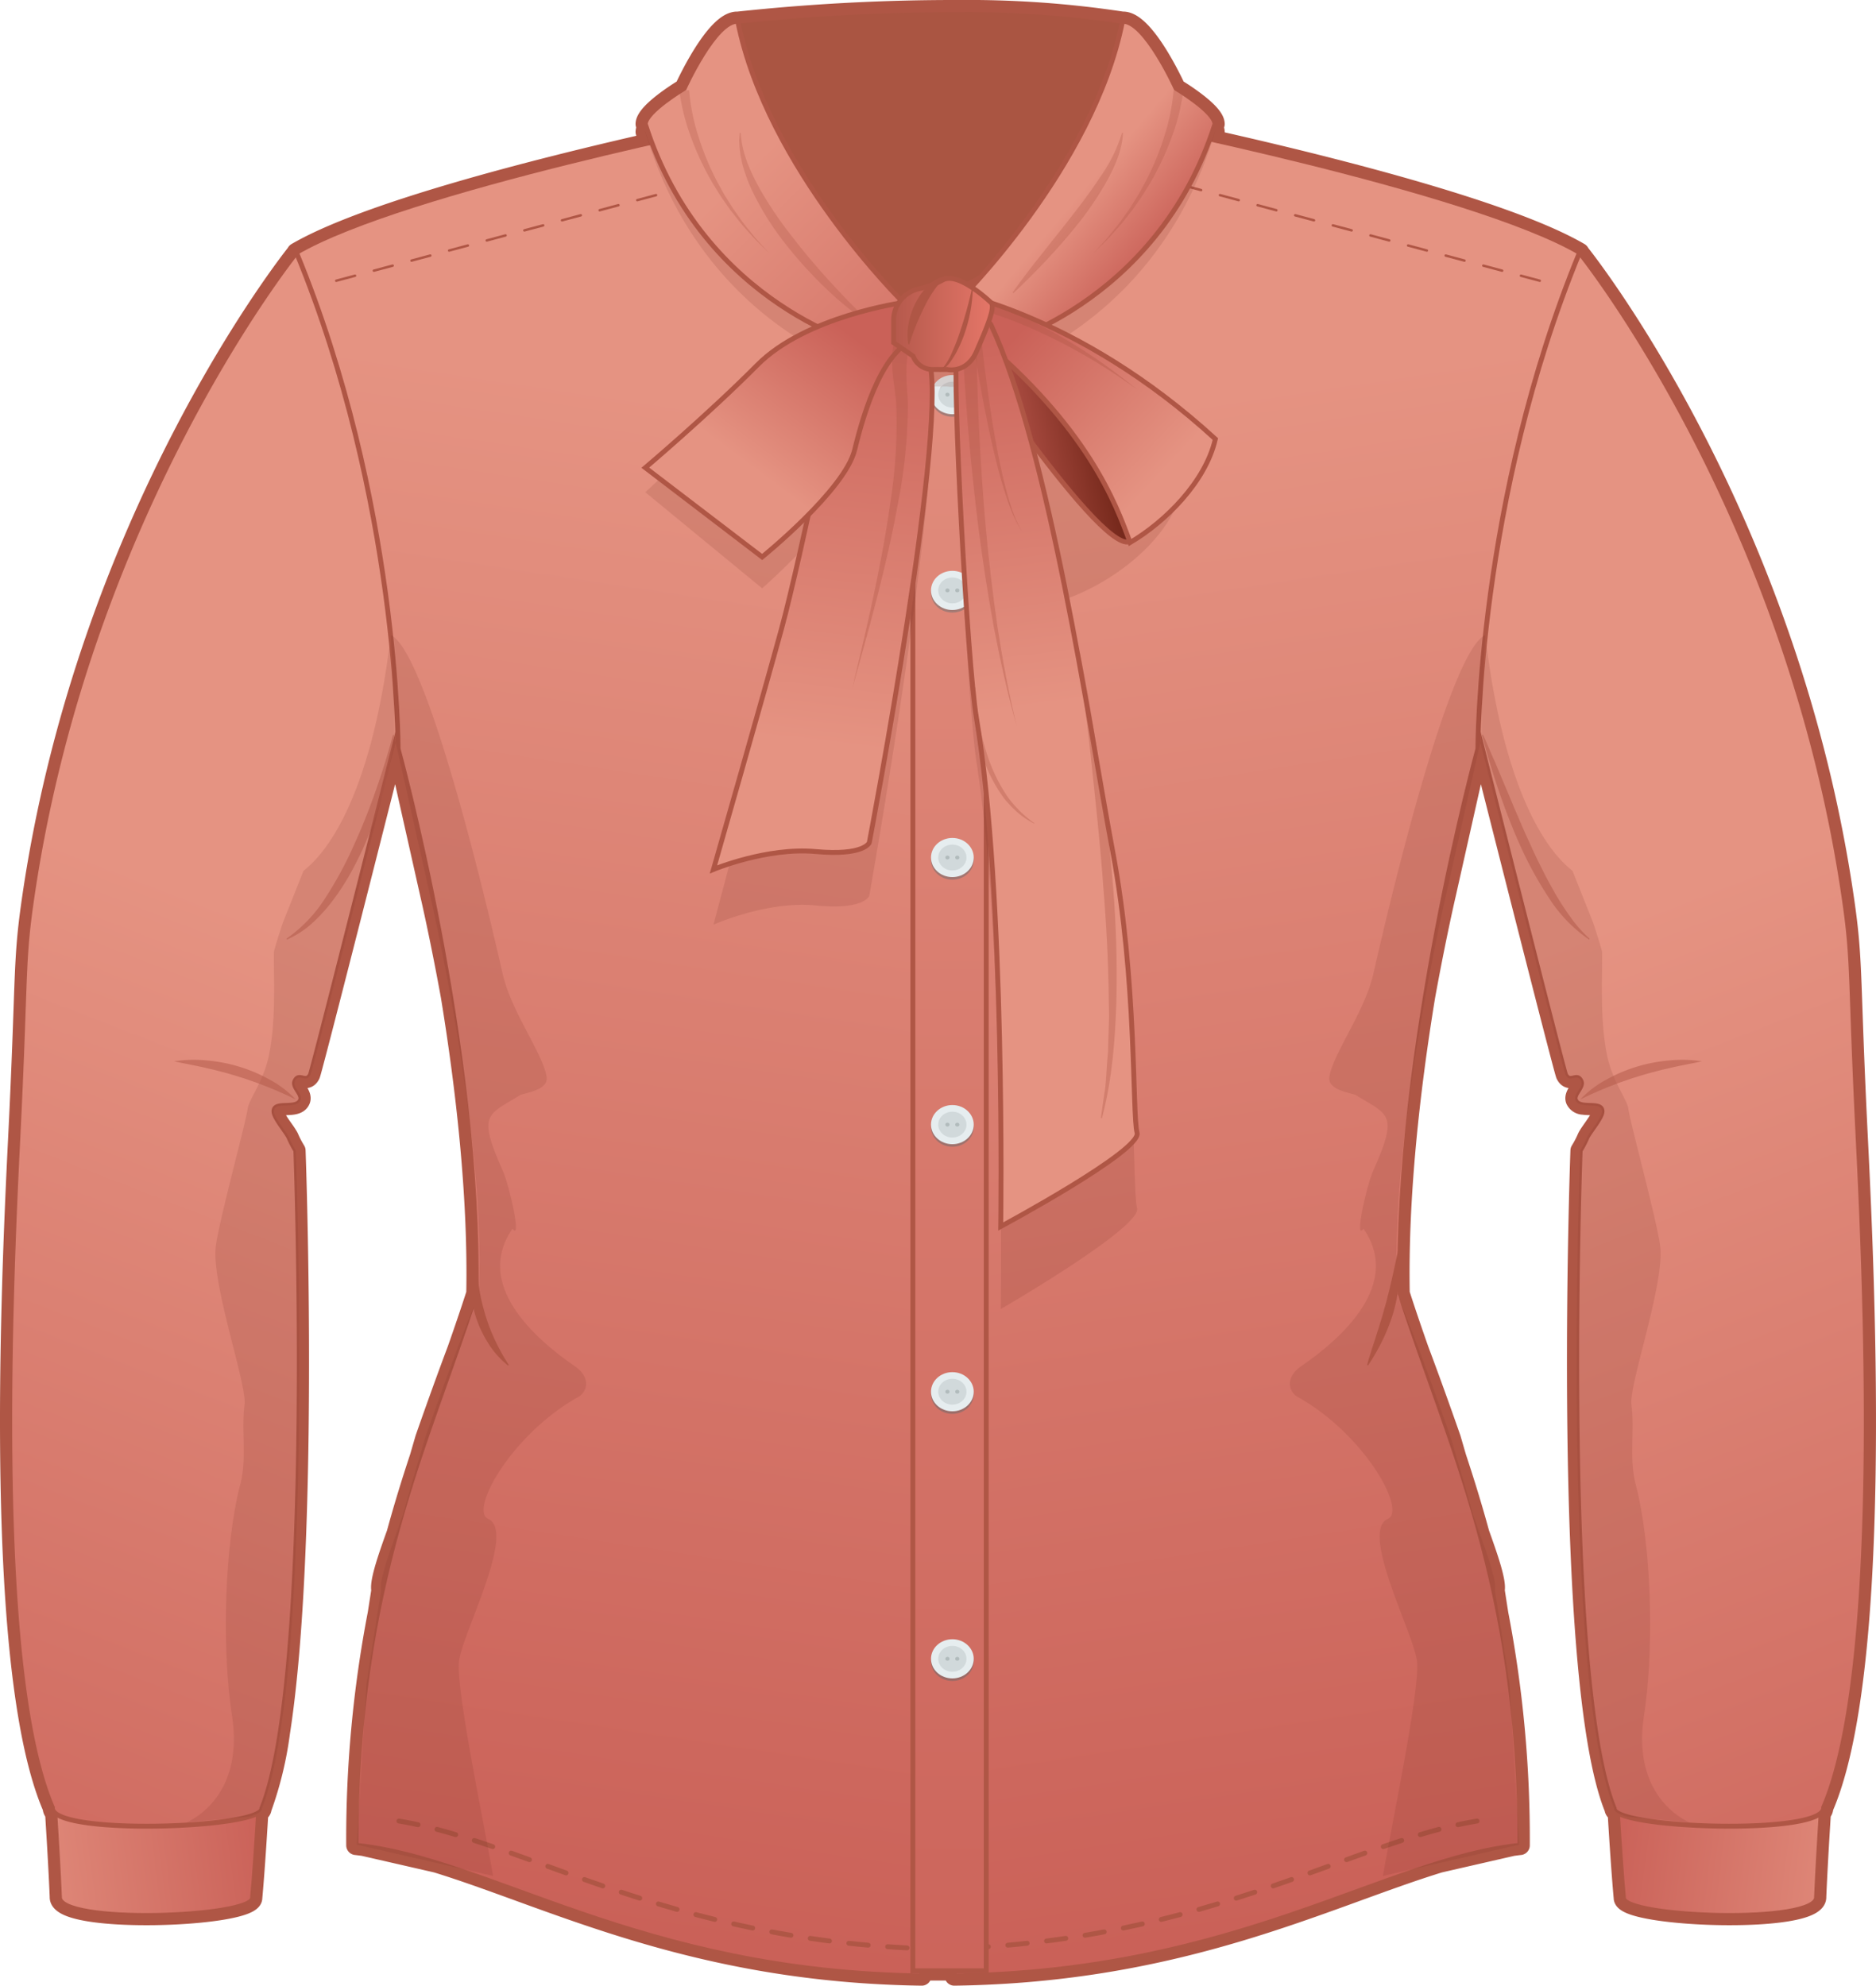 <svg xmlns="http://www.w3.org/2000/svg" xmlns:xlink="http://www.w3.org/1999/xlink" width="385.291" height="407.878" viewBox="0 0 385.291 407.878"><defs><linearGradient id="b95f347c-0313-4b18-857b-d6524067eae5" x1="-418.76" y1="379.021" x2="-359.807" y2="386.644" gradientTransform="matrix(-1, 0, 0, 1, -364.048, 0)" gradientUnits="userSpaceOnUse"><stop offset="0" stop-color="#ca6158"/><stop offset="1" stop-color="#e59382"/></linearGradient><linearGradient id="faab9685-6e68-4bfb-85e1-66e230280821" x1="-728.738" y1="405.721" x2="-772.008" y2="163.643" gradientTransform="matrix(-0.981, -0.193, -0.193, 0.981, -665.745, -118.756)" xlink:href="#b95f347c-0313-4b18-857b-d6524067eae5"/><linearGradient id="e4df74f6-2d3e-4f61-9d91-2b50ad7c6b3a" x1="-464.34" y1="392.419" x2="-511.382" y2="82.083" xlink:href="#b95f347c-0313-4b18-857b-d6524067eae5"/><linearGradient id="b54f87dc-5e50-404a-9146-cd389dfc6d2e" x1="-514.247" y1="47.301" x2="-429.414" y2="47.301" xlink:href="#b95f347c-0313-4b18-857b-d6524067eae5"/><linearGradient id="ed2ccaf1-e5a5-4348-a969-e710265f4623" x1="330.579" y1="379.021" x2="389.532" y2="386.644" gradientTransform="matrix(1, 0, 0, 1, 0, 0)" xlink:href="#b95f347c-0313-4b18-857b-d6524067eae5"/><linearGradient id="ad9ca9af-0f38-4f37-b847-0bd86f66a8fd" x1="6.461" y1="550.607" x2="-36.809" y2="308.529" gradientTransform="translate(301.697 -118.756) rotate(-11.148)" xlink:href="#b95f347c-0313-4b18-857b-d6524067eae5"/><linearGradient id="fab0e8ac-702d-4dcc-ad0f-988f0ef78848" x1="285" y1="392.419" x2="237.958" y2="82.083" gradientTransform="matrix(1, 0, 0, 1, 0, 0)" xlink:href="#b95f347c-0313-4b18-857b-d6524067eae5"/><linearGradient id="b4c9514e-4c80-414a-9e43-910850f97a10" x1="235.093" y1="47.301" x2="319.925" y2="47.301" gradientTransform="matrix(1, 0, 0, 1, 0, 0)" xlink:href="#b95f347c-0313-4b18-857b-d6524067eae5"/><linearGradient id="eaa7ccc2-042a-4a35-94f4-6d1a76609b35" x1="195.017" y1="433.369" x2="195.017" y2="22.379" gradientTransform="matrix(1, 0, 0, 1, 0, 0)" xlink:href="#b95f347c-0313-4b18-857b-d6524067eae5"/><linearGradient id="feb4f5e6-cfc1-4ab4-83de-8e36ee83bf41" x1="236.401" y1="53.66" x2="221.048" y2="40.669" gradientTransform="matrix(1, 0, 0, 1, 0, 0)" xlink:href="#b95f347c-0313-4b18-857b-d6524067eae5"/><linearGradient id="b7daac80-544f-439f-a452-83cdcb68ba83" x1="211.655" y1="90.993" x2="154.686" y2="33.303" gradientTransform="matrix(1, 0, 0, 1, 0, 0)" xlink:href="#b95f347c-0313-4b18-857b-d6524067eae5"/><linearGradient id="a8765bcb-d210-4537-933c-1d91ee9e7317" x1="-203.14" y1="212.079" x2="-171.829" y2="212.079" gradientTransform="translate(353.604 -159.868) rotate(-12.12)" gradientUnits="userSpaceOnUse"><stop offset="0" stop-color="#ca6158"/><stop offset="1" stop-color="#661e10"/></linearGradient><linearGradient id="e3da7eab-79a6-4bd2-b488-482139dd9b5b" x1="207.729" y1="69.916" x2="237.851" y2="98.018" gradientTransform="matrix(1, 0, 0, 1, 0, 0)" xlink:href="#b95f347c-0313-4b18-857b-d6524067eae5"/><linearGradient id="bd8d2dd4-885c-4cfe-9593-27c363f52c94" x1="198.726" y1="62.81" x2="208.911" y2="145.695" gradientTransform="matrix(1, 0, 0, 1, 0, 0)" xlink:href="#b95f347c-0313-4b18-857b-d6524067eae5"/><linearGradient id="f34f4bb6-ee16-4858-b8b4-564f81ae7ae3" x1="177.327" y1="61.802" x2="166.761" y2="152.677" gradientTransform="matrix(1, 0, 0, 1, 0, 0)" xlink:href="#b95f347c-0313-4b18-857b-d6524067eae5"/><linearGradient id="eba9fc15-8cdf-4b2c-9edd-97eceafeb3aa" x1="174.154" y1="68.259" x2="153.73" y2="95.551" gradientTransform="matrix(1, 0, 0, 1, 0, 0)" xlink:href="#b95f347c-0313-4b18-857b-d6524067eae5"/><linearGradient id="fdc88689-d3e1-4fa1-a455-c973232d226e" x1="183.53" y1="66.582" x2="203.796" y2="66.582" gradientUnits="userSpaceOnUse"><stop offset="0.006" stop-color="#b5594c"/><stop offset="1" stop-color="#e57668"/></linearGradient></defs><title>Asset 100</title><g id="fe8bf4da-cbbf-424a-9351-c1acba2d5459" data-name="Layer 2"><g id="a4e44743-6977-4b1d-8d7d-de77ff89b642" data-name="Layer 1"><path d="M381.628,233.863c-1.614-32.362-.964-35.795-2.638-47.761C367.76,105.82,324.53,52.06,324.53,52.06l-.291.234c.059-.145.117-.29.177-.435-14.956-8.731-52.418-18.025-75.383-23.183.168-.528.337-1.052.497-1.591a2.338,2.338,0,0,0-.25-.89c.081-.245.171-.476.25-.724-.059-2.593-8-7.335-8-7.335s-6.361-14.047-11-13.753A211.235,211.235,0,0,0,196.874,2,416.555,416.555,0,0,0,151.53,4.384c-4.639-.294-11,13.753-11,13.753s-7.941,4.742-8,7.335c.079.247.169.479.25.724a2.339,2.339,0,0,0-.25.89q.342,1.155.708,2.275c-23.105,5.267-58.046,14.141-72.363,22.5.06.145.117.29.177.435L60.761,52.06s-43.23,53.76-54.46,134.041C4.627,198.068,5.277,201.5,3.663,233.863s-4.902,109.759,7.098,137.44a1.45,1.45,0,0,0,.664,1.212c-.052-.025-.114-.049-.164-.075.411,6.538.744,12.376.948,17.2-.326,5.787,39.809,4.299,39.665.189.393-4.337.812-10.364,1.239-17.468l.001-.001a2.58,2.58,0,0,0,.245-.175c.023-.018.043-.037.064-.056a1.465,1.465,0,0,0,.144-.146c.019-.022.038-.045.054-.068a.839.839,0,0,0,.084-.147c.01-.021.022-.043.03-.064a.597.597,0,0,0,.035-.211l0-.002a73.991,73.991,0,0,0,3.8-15.664q.168-1.079.326-2.198c.529-3.728.985-7.771,1.376-12.039q.117-1.28.227-2.587c.293-3.483.545-7.099.763-10.801,1.032-17.583,1.266-37.109,1.198-53.621q-.011-2.607-.031-5.108c-.152-19.154-.668-33.126-.668-33.126s-.106-.167-.271-.451c-.11-.189-.246-.43-.394-.707-.074-.139-.151-.286-.229-.441-.156-.31-.316-.649-.467-1.001-.033-.076-.073-.159-.121-.247A16.634,16.634,0,0,0,58.34,232.06q-.16-.228-.325-.465a19.048,19.048,0,0,1-1.408-2.233,4.552,4.552,0,0,1-.225-.517,1.735,1.735,0,0,1-.111-.56,1.224,1.224,0,0,1,.054-.37.901.901,0,0,1,.384-.492,1.464,1.464,0,0,1,.305-.146,3.362,3.362,0,0,1,.774-.155c.572-.058,1.236-.047,1.859-.097.934-.075,1.778-.286,2.087-1.07.41-1.042-1.18-2.293-1.246-3.379a1.052,1.052,0,0,1,.011-.23.95.95,0,0,1,.065-.224,1.362,1.362,0,0,1,.52-.678,1.111,1.111,0,0,1,.815-.068,4.051,4.051,0,0,0,.865.144c.357-.009.7-.173.998-.757a.824.824,0,0,0,.033-.089l.011-.036c.014-.042.029-.093.048-.156l.003-.01c1.295-4.365,14.408-56.112,17.405-68.015-.025.034-.048.013-.069-.031l.057-.228.012.259,7,31.173s2.03,8.689,4.281,21.085c3.117,19.072,5.6,40.963,5.219,60.974-1.242,3.871-2.556,7.7-3.904,11.54-3.34,8.876-6.596,18.258-6.596,18.258l-1.12,3.852c-1.656,5-3.258,10.171-4.741,15.609-1.596,4.461-3.555,9.954-3.139,11.713l-.75,4.814a243.884,243.884,0,0,0-4.406,47.573c.51.052,1.023.125,1.535.19l15.009,3.44c23.877,7.347,52.82,22.555,99.642,23.201.005-.342.01-.699.016-1.056h6.678c.005.357.011.714.016,1.056,46.822-.645,75.764-15.854,99.642-23.201l15.009-3.44c.512-.066,1.025-.139,1.535-.19a243.876,243.876,0,0,0-4.406-47.573l-.75-4.814c.417-1.758-1.543-7.251-3.138-11.712-1.483-5.438-3.085-10.609-4.741-15.609l-1.12-3.852s-3.256-9.382-6.596-18.258c-1.349-3.84-2.662-7.669-3.904-11.54-.381-20.011,2.102-41.902,5.219-60.974C295,192.319,297.03,183.63,297.03,183.63l7-31.173.012-.259.057.228c-.021.044-.044.064-.069.031,2.997,11.903,16.11,63.65,17.405,68.015l.003.01c.019.063.035.114.048.156l.011.036a.824.824,0,0,0,.033.089c.298.584.641.749.998.757a4.052,4.052,0,0,0,.865-.144,1.111,1.111,0,0,1,.815.068,1.363,1.363,0,0,1,.519.678.949.949,0,0,1,.065.224,1.181,1.181,0,0,1-.025.465,7.782,7.782,0,0,1-.912,1.719c-.047.082-.091.164-.132.246a2.483,2.483,0,0,0-.188.484,1.436,1.436,0,0,0-.041.237,1.008,1.008,0,0,0,.064.458,1.845,1.845,0,0,0,1.629,1.019c1.189.176,2.671-.019,3.395.449a.901.901,0,0,1,.384.492,1.224,1.224,0,0,1,.054.37,1.734,1.734,0,0,1-.111.56c-.467,1.351-2.277,3.504-2.897,4.657-.048.089-.088.171-.121.247-.151.353-.311.692-.467,1.001-.078.155-.155.303-.229.441-.148.277-.284.518-.394.707-.165.283-.271.451-.271.451s-4,108.189,6.991,135.143a.597.597,0,0,0,.035.213c.007.021.02.042.029.063a.834.834,0,0,0,.085.148c.016.022.035.045.054.067a1.432,1.432,0,0,0,.144.146c.021.019.041.037.063.056a2.556,2.556,0,0,0,.246.175l0,0c.427,7.104.846,13.131,1.239,17.468-.143,4.11,39.991,5.598,39.665-.189.205-4.824.537-10.661.948-17.2-.05.026-.112.049-.164.075a1.45,1.45,0,0,0,.664-1.212C386.53,343.621,383.242,266.225,381.628,233.863Z" fill="none" stroke="#af5645" stroke-linecap="round" stroke-linejoin="round" stroke-width="4"/><path d="M53.117,372.298c-.428,7.132-.848,13.181-1.243,17.53.143,4.11-39.991,5.598-39.665-.189-.205-4.824-.537-10.661-.948-17.2C18.227,376.036,45.518,375.221,53.117,372.298Z" stroke="#af5645" stroke-miterlimit="10" fill="url(#b95f347c-0313-4b18-857b-d6524067eae5)"/><path d="M60.761,52.06s-43.23,53.76-54.46,134.041C4.627,198.068,5.277,201.5,3.663,233.863s-4.902,109.759,7.098,137.44c-.353,5.787,43.164,4.299,43.009.189C64.761,344.538,60.761,236.349,60.761,236.349a20.371,20.371,0,0,1-1.361-2.6c-.52-1.215-3.137-4.158-3.129-5.463.013-2.223,4.639-.239,5.463-2.33.469-1.191-1.675-2.655-1.17-3.834.824-1.921,2.244.51,3.197-1.36.471-.925,18-70.598,18-70.598L98.244,113.06,96.02,99.328,68.739,58.48Z" stroke="#af5645" stroke-miterlimit="10" fill="url(#faab9685-6e68-4bfb-85e1-66e230280821)"/><path d="M44.328,255.967c.666-5.283,6.186-25.425,6.529-28.192.241-1.945,3.3-5.637,4.405-11.139,1.477-7.353.917-15.811,1-21.088.006-.405,1.799-6.057,2-6.418l4-10.085c-.478-.358,13-6.418,18-48.593,1,2.751.421,22.765,1,22.005-3.106,12.337-17.082,67.485-17.5,68.306-.953,1.87-2.373-.561-3.197,1.36-.506,1.178,1.639,2.642,1.17,3.833-.823,2.091-5.45.107-5.463,2.33-.007,1.306,2.609,4.248,3.129,5.464a20.379,20.379,0,0,0,1.361,2.6s4,108.189-6.991,135.143c.024.621-.955,1.182-2.624,1.667-1.144.172-12.884,1.177-12.884,1.177s12-4.584,9.402-21.812C45.31,336.92,46.404,316.09,49.351,304.9c1.4-5.317.182-10.933.873-16.365C50.755,284.356,43.359,263.648,44.328,255.967Z" fill="#7c3327" opacity="0.15"/><path d="M189.291,405.878c-58.093-.801-88.668-24.028-116.186-26.832,0-53.762,14.656-82.184,24.656-113.358.953-50.038-16-111.857-16-111.857s.08-51.112-20.886-101.972C83.13,38.867,155.221,24.627,155.221,24.627l37.127,43.937S190.165,348.209,189.291,405.878Z" stroke="#af5645" stroke-miterlimit="10" fill="url(#e4df74f6-2d3e-4f61-9d91-2b50ad7c6b3a)"/><path d="M194.291,400.377c-58.093-.801-88.668-24.028-116.186-26.832" fill="none" stroke="#af5645" stroke-linecap="round" stroke-linejoin="round" stroke-dasharray="4"/><line x1="150.198" y1="35.946" x2="65.365" y2="58.657" stroke="#af5645" fill="url(#b54f87dc-5e50-404a-9146-cd389dfc6d2e)" stroke-linejoin="round" stroke-width="0.5" stroke-dasharray="4" stroke-linecap="round"/><g opacity="0.5"><path d="M80.906,150.96a64.83,64.83,0,0,1-2.252,11.974c-.514,1.968-1.187,3.886-1.848,5.812q-1.058,2.865-2.299,5.668c-.882,1.843-1.772,3.688-2.802,5.468A50.492,50.492,0,0,1,68.3,185.04a33.344,33.344,0,0,1-4.188,4.596,19.081,19.081,0,0,1-5.196,3.365l-.105-.17a29.401,29.401,0,0,0,8.183-8.663,75.856,75.856,0,0,0,5.694-10.579c1.669-3.647,3.149-7.382,4.477-11.17,1.325-3.788,2.531-7.624,3.548-11.506Z" fill="#af5645"/></g><g opacity="0.5"><path d="M60.735,225.84c-2.012-1-4.017-1.867-6.041-2.675-1.017-.39-2.025-.793-3.055-1.134l-1.535-.534L48.551,221.02c-1.034-.318-2.075-.626-3.129-.884l-1.577-.413c-.531-.116-1.063-.231-1.593-.361-2.128-.505-4.288-.86-6.491-1.358a27.265,27.265,0,0,1,6.731-.178,33.024,33.024,0,0,1,6.643,1.282,31.955,31.955,0,0,1,6.232,2.648A21.105,21.105,0,0,1,60.735,225.84Z" fill="#af5645"/></g><path d="M87.261,295.486s7-20.171,11-29.339c2-31.173-10-82.517-10-82.517l-7-31.173-1-22.005c6,2.751,15.666,37.543,23,69.681,1.77,7.755,8.318,16.384,9,21.088.332,2.29-2.803,2.969-5.218,3.628a.9.9,0,0,0-.238.104c-6.692,4.147-8.796,3.75-3.544,15.522,1.335,2.993,3.96,14.607,2,11.919-7.948,11.482,4.539,22.553,12.748,28.204,3.546,2.442,2.509,5.38.747,6.36-13.562,7.539-22.429,23.29-18.495,25.032,5.855,2.594-5.418,23.721-6,29.34-.61,5.892,5.264,33.703,7,44.009l-28-6.418,2-33.007,3-19.254c-.652-2.75,4.511-14.642,5-17.42Z" fill="#7c3327" opacity="0.15"/><path d="M98.181,256.951a27.247,27.247,0,0,0,.035,6.16,35.562,35.562,0,0,0,1.194,6.051,37.084,37.084,0,0,0,2.106,5.799,42.443,42.443,0,0,0,2.98,5.414l-.166.111a18.095,18.095,0,0,1-4.239-4.862,23.477,23.477,0,0,1-2.606-5.925,31.239,31.239,0,0,1-.654-3.185,21.632,21.632,0,0,1-.184-3.247,14.915,14.915,0,0,1,1.336-6.349Z" fill="#af5645"/><path d="M332.174,372.298c.429,7.132.848,13.181,1.243,17.53-.143,4.11,39.991,5.598,39.665-.189.204-4.824.537-10.661.948-17.2C367.064,376.036,339.773,375.221,332.174,372.298Z" stroke="#af5645" stroke-miterlimit="10" fill="url(#ed2ccaf1-e5a5-4348-a969-e710265f4623)"/><path d="M324.53,52.06s43.23,53.76,54.46,134.041c1.674,11.967,1.024,15.399,2.638,47.761s4.902,109.759-7.098,137.44c.353,5.787-43.164,4.299-43.009.189C320.53,344.538,324.53,236.349,324.53,236.349a20.371,20.371,0,0,0,1.361-2.6c.52-1.215,3.137-4.158,3.129-5.463-.013-2.223-4.639-.239-5.462-2.33-.469-1.191,1.675-2.655,1.17-3.834-.824-1.921-2.244.51-3.197-1.36-.471-.925-18-70.598-18-70.598L287.047,113.06l2.224-13.732,27.28-40.849Z" stroke="#af5645" stroke-miterlimit="10" fill="url(#ad9ca9af-0f38-4f37-b847-0bd86f66a8fd)"/><path d="M340.963,255.967c-.666-5.283-6.186-25.425-6.529-28.192-.241-1.945-3.3-5.637-4.405-11.139-1.477-7.353-.917-15.811-1-21.088-.006-.405-1.8-6.057-2-6.418l-4-10.085c.478-.358-13-6.418-18-48.593-1,2.751-.421,22.765-1,22.005,3.106,12.337,17.082,67.485,17.5,68.306.953,1.87,2.373-.561,3.197,1.36.506,1.178-1.639,2.642-1.17,3.833.823,2.091,5.45.107,5.462,2.33.007,1.306-2.609,4.248-3.129,5.464a20.394,20.394,0,0,1-1.361,2.6s-4,108.189,6.991,135.143c-.024.621.955,1.182,2.624,1.667,1.144.172,12.884,1.177,12.884,1.177s-12-4.584-9.402-21.812c2.353-15.603,1.259-36.434-1.688-47.623-1.4-5.317-.182-10.933-.873-16.365C334.536,284.356,341.932,263.648,340.963,255.967Z" fill="#7c3327" opacity="0.15"/><path d="M230.53,4.384A211.235,211.235,0,0,0,196.874,2,416.555,416.555,0,0,0,151.53,4.384l4,26.589,24,37.591,28.482-15.079L228.468,17.642Z" fill="#aa5542" stroke="#af5645" stroke-miterlimit="10"/><path d="M196,405.878c58.093-.801,88.668-24.028,116.186-26.832,0-53.762-14.656-82.184-24.656-113.358-.953-50.038,16-111.857,16-111.857s-.08-51.112,20.886-101.972C302.161,38.867,230.07,24.627,230.07,24.627l-37.127,43.937S195.126,348.209,196,405.878Z" stroke="#af5645" stroke-miterlimit="10" fill="url(#fab0e8ac-702d-4dcc-ad0f-988f0ef78848)"/><path d="M191,400.377c58.093-.801,88.668-24.028,116.186-26.832" fill="none" stroke="#af5645" stroke-linecap="round" stroke-linejoin="round" stroke-dasharray="4"/><line x1="235.093" y1="35.946" x2="319.925" y2="58.657" stroke="#af5645" fill="url(#b4c9514e-4c80-414a-9e43-910850f97a10)" stroke-linejoin="round" stroke-width="0.5" stroke-dasharray="4" stroke-linecap="round"/><rect x="187.483" y="62.146" width="15.069" height="342.676" stroke="#af5645" stroke-miterlimit="10" fill="url(#eaa7ccc2-042a-4a35-94f4-6d1a76609b35)"/><ellipse cx="195.596" cy="64.538" rx="4.387" ry="4.022" fill="#486770" opacity="0.39"/><ellipse cx="195.596" cy="64.012" rx="4.387" ry="4.022" fill="#e6edef"/><ellipse cx="195.596" cy="64.012" rx="2.898" ry="2.657" fill="#d1d9db"/><ellipse cx="194.586" cy="64.012" rx="0.431" ry="0.395" fill="#b1bbbc"/><ellipse cx="196.606" cy="64.012" rx="0.431" ry="0.395" fill="#b1bbbc"/><ellipse cx="195.596" cy="81.59" rx="4.387" ry="4.022" fill="#486770" opacity="0.39"/><ellipse cx="195.596" cy="81.064" rx="4.387" ry="4.022" fill="#e6edef"/><ellipse cx="195.596" cy="81.064" rx="2.898" ry="2.657" fill="#d1d9db"/><ellipse cx="194.586" cy="81.064" rx="0.431" ry="0.395" fill="#b1bbbc"/><ellipse cx="196.606" cy="81.064" rx="0.431" ry="0.395" fill="#b1bbbc"/><ellipse cx="195.596" cy="121.806" rx="4.387" ry="4.022" fill="#486770" opacity="0.39"/><ellipse cx="195.596" cy="121.28" rx="4.387" ry="4.022" fill="#e6edef"/><ellipse cx="195.596" cy="121.28" rx="2.898" ry="2.657" fill="#d1d9db"/><ellipse cx="194.586" cy="121.28" rx="0.431" ry="0.395" fill="#b1bbbc"/><ellipse cx="196.606" cy="121.28" rx="0.431" ry="0.395" fill="#b1bbbc"/><ellipse cx="195.596" cy="176.671" rx="4.387" ry="4.022" fill="#486770" opacity="0.39"/><ellipse cx="195.596" cy="176.145" rx="4.387" ry="4.022" fill="#e6edef"/><ellipse cx="195.596" cy="176.145" rx="2.898" ry="2.657" fill="#d1d9db"/><ellipse cx="194.586" cy="176.145" rx="0.431" ry="0.395" fill="#b1bbbc"/><ellipse cx="196.606" cy="176.145" rx="0.431" ry="0.395" fill="#b1bbbc"/><ellipse cx="195.596" cy="231.536" rx="4.387" ry="4.022" fill="#486770" opacity="0.39"/><ellipse cx="195.596" cy="231.01" rx="4.387" ry="4.022" fill="#e6edef"/><ellipse cx="195.596" cy="231.01" rx="2.898" ry="2.657" fill="#d1d9db"/><ellipse cx="194.586" cy="231.01" rx="0.431" ry="0.395" fill="#b1bbbc"/><ellipse cx="196.606" cy="231.01" rx="0.431" ry="0.395" fill="#b1bbbc"/><ellipse cx="195.596" cy="286.401" rx="4.387" ry="4.022" fill="#486770" opacity="0.39"/><ellipse cx="195.596" cy="285.875" rx="4.387" ry="4.022" fill="#e6edef"/><ellipse cx="195.596" cy="285.875" rx="2.898" ry="2.657" fill="#d1d9db"/><ellipse cx="194.586" cy="285.875" rx="0.431" ry="0.395" fill="#b1bbbc"/><ellipse cx="196.606" cy="285.875" rx="0.431" ry="0.395" fill="#b1bbbc"/><ellipse cx="195.596" cy="341.265" rx="4.387" ry="4.022" fill="#486770" opacity="0.39"/><ellipse cx="195.596" cy="340.74" rx="4.387" ry="4.022" fill="#e6edef"/><ellipse cx="195.596" cy="340.74" rx="2.898" ry="2.657" fill="#d1d9db"/><ellipse cx="194.586" cy="340.74" rx="0.431" ry="0.395" fill="#b1bbbc"/><ellipse cx="196.606" cy="340.74" rx="0.431" ry="0.395" fill="#b1bbbc"/><g opacity="0.5"><path d="M304.579,150.912c.867,1.846,1.58,3.722,2.432,5.552L309.333,162c.8,1.829,1.514,3.683,2.333,5.493.777,1.825,1.545,3.651,2.394,5.434q1.19,2.711,2.529,5.341c.856,1.77,1.812,3.482,2.766,5.193a57.331,57.331,0,0,0,3.193,4.92,26.218,26.218,0,0,0,3.933,4.45l-.105.17a29.634,29.634,0,0,1-8.327-8.667,76.178,76.178,0,0,1-5.808-10.58c-1.648-3.674-3.097-7.431-4.397-11.237-1.296-3.808-2.471-7.655-3.458-11.556Z" fill="#af5645"/></g><g opacity="0.5"><path d="M324.556,225.84a21.105,21.105,0,0,1,5.368-4.084,31.956,31.956,0,0,1,6.233-2.648,33.022,33.022,0,0,1,6.643-1.282,27.264,27.264,0,0,1,6.731.178c-2.203.497-4.362.853-6.491,1.358-.531.13-1.063.245-1.593.361l-1.577.413c-1.053.258-2.094.566-3.129.884l-1.554.477-1.535.534c-1.03.341-2.038.744-3.055,1.134C328.573,223.974,326.568,224.841,324.556,225.84Z" fill="#af5645"/></g><path d="M213.207,72.415c10.992-5.741,28.424-18.69,36.324-45.33-.059-2.791-8-7.896-8-7.896s-6.361-15.121-11-14.805c-4.585,24.887-22.002,48.028-29.97,57.57-.275-.215-.56-.428-.852-.637.026-.134.041-.212.041-.212l-.069.193c-1.804-1.288-3.87-2.346-5.434-1.943l.281-.535a6.958,6.958,0,0,0-1.175.944,18.313,18.313,0,0,1-4.557,1.766,7.132,7.132,0,0,0-4.281,3.236c-.157.029-.331.062-.521.098C178.074,58.158,156.686,32.374,151.53,4.384c-4.639-.316-11,14.805-11,14.805s-7.941,5.105-8,7.896c7.251,24.451,22.525,37.359,33.487,43.756A36.622,36.622,0,0,0,155.53,78.408c-10,10.857-23,22.701-23,22.701l24,19.74s4.728-4.119,9.49-9.313c-2.051,10.017-4.091,19.564-5.49,25.105-3.405,13.485-14,53.297-14,53.297s11-4.935,21-3.948,11-1.974,11-1.974,15.06-84.82,12.658-104.656a4.301,4.301,0,0,0,.444.035h1.574l-.176.493a6.421,6.421,0,0,0,.443-.493H194.53a4.583,4.583,0,0,0,1.812-.016c-.135,15.332,2.516,66.274,4.188,77.001,6,38.493,5,112.517,5,112.517s29-16.779,28-20.727,0-33.558-5-62.18c-.981-5.615-2.079-12.457-3.299-20.02-1.828-13.15-3.595-22.172-3.595-22.172l.021.464c-1.257-7.374-2.613-14.969-4.071-22.475a2.346,2.346,0,0,0,1.917.794l.027.241c8-2.961,18-9.87,22-18.753A135.565,135.565,0,0,0,213.207,72.415Z" fill="#7c3327" opacity="0.15"/><path d="M298.03,295.486s-7-20.171-11-29.339c-2-31.173,10-82.517,10-82.517l7-31.173,1-22.005c-6,2.751-15.666,37.543-23,69.681-1.77,7.755-8.318,16.384-9,21.088-.332,2.29,2.803,2.969,5.218,3.628a.901.901,0,0,1,.238.104c6.692,4.147,8.796,3.75,3.544,15.522-1.335,2.993-3.96,14.607-2,11.919,7.948,11.482-4.539,22.553-12.748,28.204-3.546,2.442-2.509,5.38-.747,6.36,13.562,7.539,22.429,23.29,18.495,25.032-5.855,2.594,5.418,23.721,6,29.34.61,5.892-5.264,33.703-7,44.009l28-6.418-2-33.007-3-19.254c.652-2.75-4.511-14.642-5-17.42Z" fill="#7c3327" opacity="0.15"/><path d="M287.308,256.918a27.458,27.458,0,0,1,.066,6.223,35.71,35.71,0,0,1-1.108,6.128,37.435,37.435,0,0,1-2.219,5.818,42.706,42.706,0,0,1-3.086,5.399l-.166-.111c.224-1.089.605-2.05.893-3.048.298-.991.65-1.937.935-2.903.142-.483.298-.957.466-1.424l.424-1.429c.307-.939.58-1.888.829-2.839l.409-1.419c.127-.476.214-.961.351-1.436.273-.951.457-1.922.705-2.892.44-1.952.865-3.923,1.306-6.034Z" fill="#af5645"/><path d="M196.53,62.146s28-27.506,34-57.762c4.639-.294,11,13.753,11,13.753s7.941,4.742,8,7.335c-12,37.591-46,45.843-46,45.843Z" stroke="#af5645" stroke-miterlimit="10" fill="url(#feb4f5e6-cfc1-4ab4-83de-8e36ee83bf41)"/><path d="M185.53,62.146s-28-27.506-34-57.762c-4.639-.294-11,13.753-11,13.753s-7.941,4.742-8,7.335c12,37.591,46,45.843,46,45.843Z" stroke="#af5645" stroke-miterlimit="10" fill="url(#b7daac80-544f-439f-a452-83cdcb68ba83)"/><g opacity="0.3"><path d="M178.963,66.804a68.321,68.321,0,0,1-9.533-7.746c-1.504-1.394-2.883-2.908-4.287-4.405-1.37-1.526-2.68-3.109-3.96-4.722a58.488,58.488,0,0,1-6.586-10.507,33.063,33.063,0,0,1-2.175-5.882l-.313-1.547-.209-1.562c-.04-.525-.064-1.049-.088-1.567.028-.526.079-1.048.118-1.558l.2-.007c.204,4.051,1.927,7.843,3.844,11.367a78.044,78.044,0,0,0,6.789,10.039c2.46,3.212,5.098,6.289,7.825,9.281,2.737,2.984,5.563,5.892,8.509,8.668Z" fill="#af5645"/><path d="M141.529,18.538a41.707,41.707,0,0,0,1.819,9.187,56.24,56.24,0,0,0,3.545,8.822c.339.72.753,1.401,1.126,2.104.377.702.762,1.4,1.199,2.066l1.268,2.03,1.382,1.956c.89,1.331,1.952,2.53,2.943,3.788,1.024,1.231,2.148,2.375,3.22,3.57-1.13-1.135-2.317-2.224-3.407-3.404-1.058-1.208-2.19-2.36-3.154-3.651l-1.496-1.9-1.387-1.982c-.478-.652-.903-1.338-1.323-2.029-.415-.693-.872-1.363-1.253-2.076a57.467,57.467,0,0,1-4.086-8.819,43.094,43.094,0,0,1-2.393-9.547Z" fill="#af5645"/></g><path d="M194.316,65.901s33.339,50.639,38.156,45.002-3.576-28.367-3.576-28.367L197.597,62.442Z" stroke="#af5645" stroke-miterlimit="10" fill="url(#a8765bcb-d210-4537-933c-1d91ee9e7317)"/><path d="M194.418,59.786s26.542,4.152,55.191,30.395c-2.021,8.838-10.329,17.038-17.52,21.267-2.867-7.875-8.602-23.626-31.45-42.571-6.36-5.15-7.126-4.223-7.126-4.223Z" stroke="#af5645" stroke-miterlimit="10" fill="url(#e3da7eab-79a6-4bd2-b488-482139dd9b5b)"/><path d="M203.53,66.73c12,25.672,20,81.6,25,108.189s4,54.095,5,57.762-28,19.254-28,19.254,1-68.764-5-104.522c-1.881-11.209-5-69.681-4-75.182S202.622,64.788,203.53,66.73Z" stroke="#af5645" stroke-miterlimit="10" fill="url(#bd8d2dd4-885c-4cfe-9593-27c363f52c94)"/><path d="M160.53,129.076c-3.405,12.526-14,49.51-14,49.51s11-4.584,21-3.667,11-1.834,11-1.834,17-88.935,12-99.938-17-2.751-17-2.751S164.478,114.551,160.53,129.076Z" stroke="#af5645" stroke-miterlimit="10" fill="url(#f34f4bb6-ee16-4858-b8b4-564f81ae7ae3)"/><path d="M185.53,62.146s-20,2.751-30,12.836-23,21.088-23,21.088l24,18.337s17-13.753,19-22.005,6-21.088,13-22.921,6-9.169,6-9.169Z" stroke="#af5645" stroke-miterlimit="10" fill="url(#eba9fc15-8cdf-4b2c-9edd-97eceafeb3aa)"/><g opacity="0.3"><path d="M207.963,60.086c1.978-2.817,4.057-5.468,6.145-8.093l3.11-3.932c1.045-1.296,2.087-2.591,3.077-3.92,1.042-1.289,2.025-2.618,2.99-3.951.999-1.312,1.907-2.681,2.822-4.039a31.399,31.399,0,0,0,4.324-8.849l.2.007c-.143,3.433-1.565,6.628-3.146,9.598a65.354,65.354,0,0,1-5.609,8.458c-2.081,2.67-4.309,5.219-6.608,7.697-2.308,2.471-4.686,4.874-7.169,7.171Z" fill="#af5645"/><path d="M243.029,18.652a43.094,43.094,0,0,1-2.393,9.547,57.466,57.466,0,0,1-4.086,8.819c-.382.713-.838,1.383-1.253,2.076-.419.691-.845,1.376-1.323,2.029l-1.387,1.982-1.496,1.9c-.964,1.291-2.096,2.443-3.154,3.651-1.09,1.18-2.276,2.268-3.407,3.404,1.072-1.195,2.196-2.339,3.22-3.57.991-1.259,2.053-2.457,2.943-3.788l1.382-1.956,1.268-2.03c.437-.666.822-1.365,1.199-2.066.373-.704.787-1.384,1.126-2.104a56.24,56.24,0,0,0,3.545-8.822,41.707,41.707,0,0,0,1.819-9.187Z" fill="#af5645"/></g><g opacity="0.35"><path d="M202.753,62.006a73.106,73.106,0,0,1,8.321,3.502q4.03,1.966,7.876,4.252c2.547,1.546,5.071,3.126,7.489,4.858,2.442,1.696,4.789,3.52,7.103,5.375-2.416-1.723-4.855-3.408-7.379-4.957-2.5-1.587-5.094-3.014-7.7-4.402q-3.933-2.04-8.007-3.758a71.771,71.771,0,0,0-8.252-2.945Z" fill="#af5645"/></g><g opacity="0.35"><path d="M201.024,64.329c.71,7.647,1.657,15.303,2.877,22.9.636,3.795,1.33,7.583,2.217,11.327.474,1.863.943,3.731,1.564,5.551a24.184,24.184,0,0,0,2.348,5.256,24.307,24.307,0,0,1-2.583-5.171c-.703-1.803-1.254-3.657-1.812-5.508-1.053-3.721-1.913-7.491-2.716-11.272q-2.331-11.362-3.882-22.866Z" fill="#af5645"/></g><g opacity="0.35"><path d="M200.53,67.17c.006,6.841.213,13.732.53,20.596q.486,10.304,1.395,20.587.941,10.277,2.42,20.499c1.046,6.803,2.313,13.574,3.926,20.277-1.855-6.638-3.369-13.374-4.665-20.152q-1.852-10.183-3.172-20.461-1.284-10.276-2.149-20.603c-.568-6.889-1.026-13.767-1.284-20.706Z" fill="#af5645"/></g><g opacity="0.35"><path d="M221.734,133.871c1.62,7.885,2.94,15.825,4.101,23.788,1.157,7.964,2.102,15.961,2.723,23.987a225.739,225.739,0,0,1,.716,24.129c-.261,8.033-.89,16.119-2.966,23.925l-.193-.053c.254-2.01.531-3.997.849-5.965.223-1.988.301-3.997.458-5.982.03-.498.089-.992.132-1.487l.047-1.498.091-2.993.089-2.988-.058-2.997c-.072-7.979-.499-15.964-1.158-23.935-.564-7.98-1.442-15.943-2.273-23.923-.402-3.992-.877-7.98-1.382-11.965-.195-2.003-.444-3.997-.667-5.998-.26-1.994-.479-3.998-.706-6.002Z" fill="#af5645"/></g><g opacity="0.35"><path d="M200.351,141.136a49.31,49.31,0,0,0,.852,7.841,46.422,46.422,0,0,0,2.08,7.601,33.797,33.797,0,0,0,3.59,6.997,23.606,23.606,0,0,0,5.568,5.523l-.055.084a18.921,18.921,0,0,1-3.331-2.238,24.243,24.243,0,0,1-2.816-2.921,31.297,31.297,0,0,1-3.893-7.095,41.059,41.059,0,0,1-1.911-7.811c-.17-1.327-.288-2.657-.341-3.989a29.704,29.704,0,0,1,.155-3.993Z" fill="#af5645"/></g><g opacity="0.35"><path d="M189.679,71.413a5.43,5.43,0,0,0-1.405-.997,2.033,2.033,0,0,0-.538-.171.504.504,0,0,0-.222.001c-.143.007-.487.442-.698,1.036a9.145,9.145,0,0,0-.475,2.06,28.123,28.123,0,0,0-.158,4.706c.042,1.573.247,3.303.27,4.991a104.743,104.743,0,0,1-1.947,19.896c-1.167,6.53-2.651,12.982-4.279,19.39-1.62,6.411-3.432,12.764-5.196,19.129,1.508-6.431,3.062-12.851,4.421-19.309,1.368-6.455,2.586-12.94,3.483-19.457a102.931,102.931,0,0,0,1.135-19.545c-.086-1.614-.317-3.163-.554-4.879a30.926,30.926,0,0,1-.281-5.188,12.346,12.346,0,0,1,.399-2.803,6.343,6.343,0,0,1,.612-1.525,4.32,4.32,0,0,1,1.347-1.497,4.004,4.004,0,0,1,2.121-.674,5.392,5.392,0,0,1,1.88.298,8.271,8.271,0,0,1,1.477.679,9.237,9.237,0,0,1,1.312.911Z" fill="#af5645"/></g><path d="M183.53,65.567v4.83l4,2.751.019.052a4.29,4.29,0,0,0,4.084,2.699H194.53s4,.917,6-3.667,4-9.169,3-10.085-7-6.418-10-4.584a18.32,18.32,0,0,1-4.736,1.74A6.631,6.631,0,0,0,183.53,65.567Z" stroke="#af5645" stroke-miterlimit="10" fill="url(#fdc88689-d3e1-4fa1-a455-c973232d226e)"/><path d="M186.541,70.689a11.294,11.294,0,0,1,.083-4.339,16.149,16.149,0,0,1,.534-2.053c.244-.664.512-1.317.816-1.965.338-.626.695-1.254,1.097-1.854A12.11,12.11,0,0,1,190.5,58.797a6.547,6.547,0,0,1,3.978-2.1l.1.173a9.876,9.876,0,0,0-2.803,2.845,24.004,24.004,0,0,0-2.009,3.505,48.929,48.929,0,0,0-3.031,7.522Z" fill="#af5645"/><path d="M199.798,58.917a30.373,30.373,0,0,1-1.636,9.393,24.808,24.808,0,0,1-1.936,4.408,21.29,21.29,0,0,1-1.344,2.033c-.275.309-.57.602-.848.895a8.117,8.117,0,0,1-.97.748l-.068-.074a12.961,12.961,0,0,0,2.527-3.931,42.255,42.255,0,0,0,1.691-4.396A84.827,84.827,0,0,0,199.7,58.897Z" fill="#af5645"/></g></g></svg>